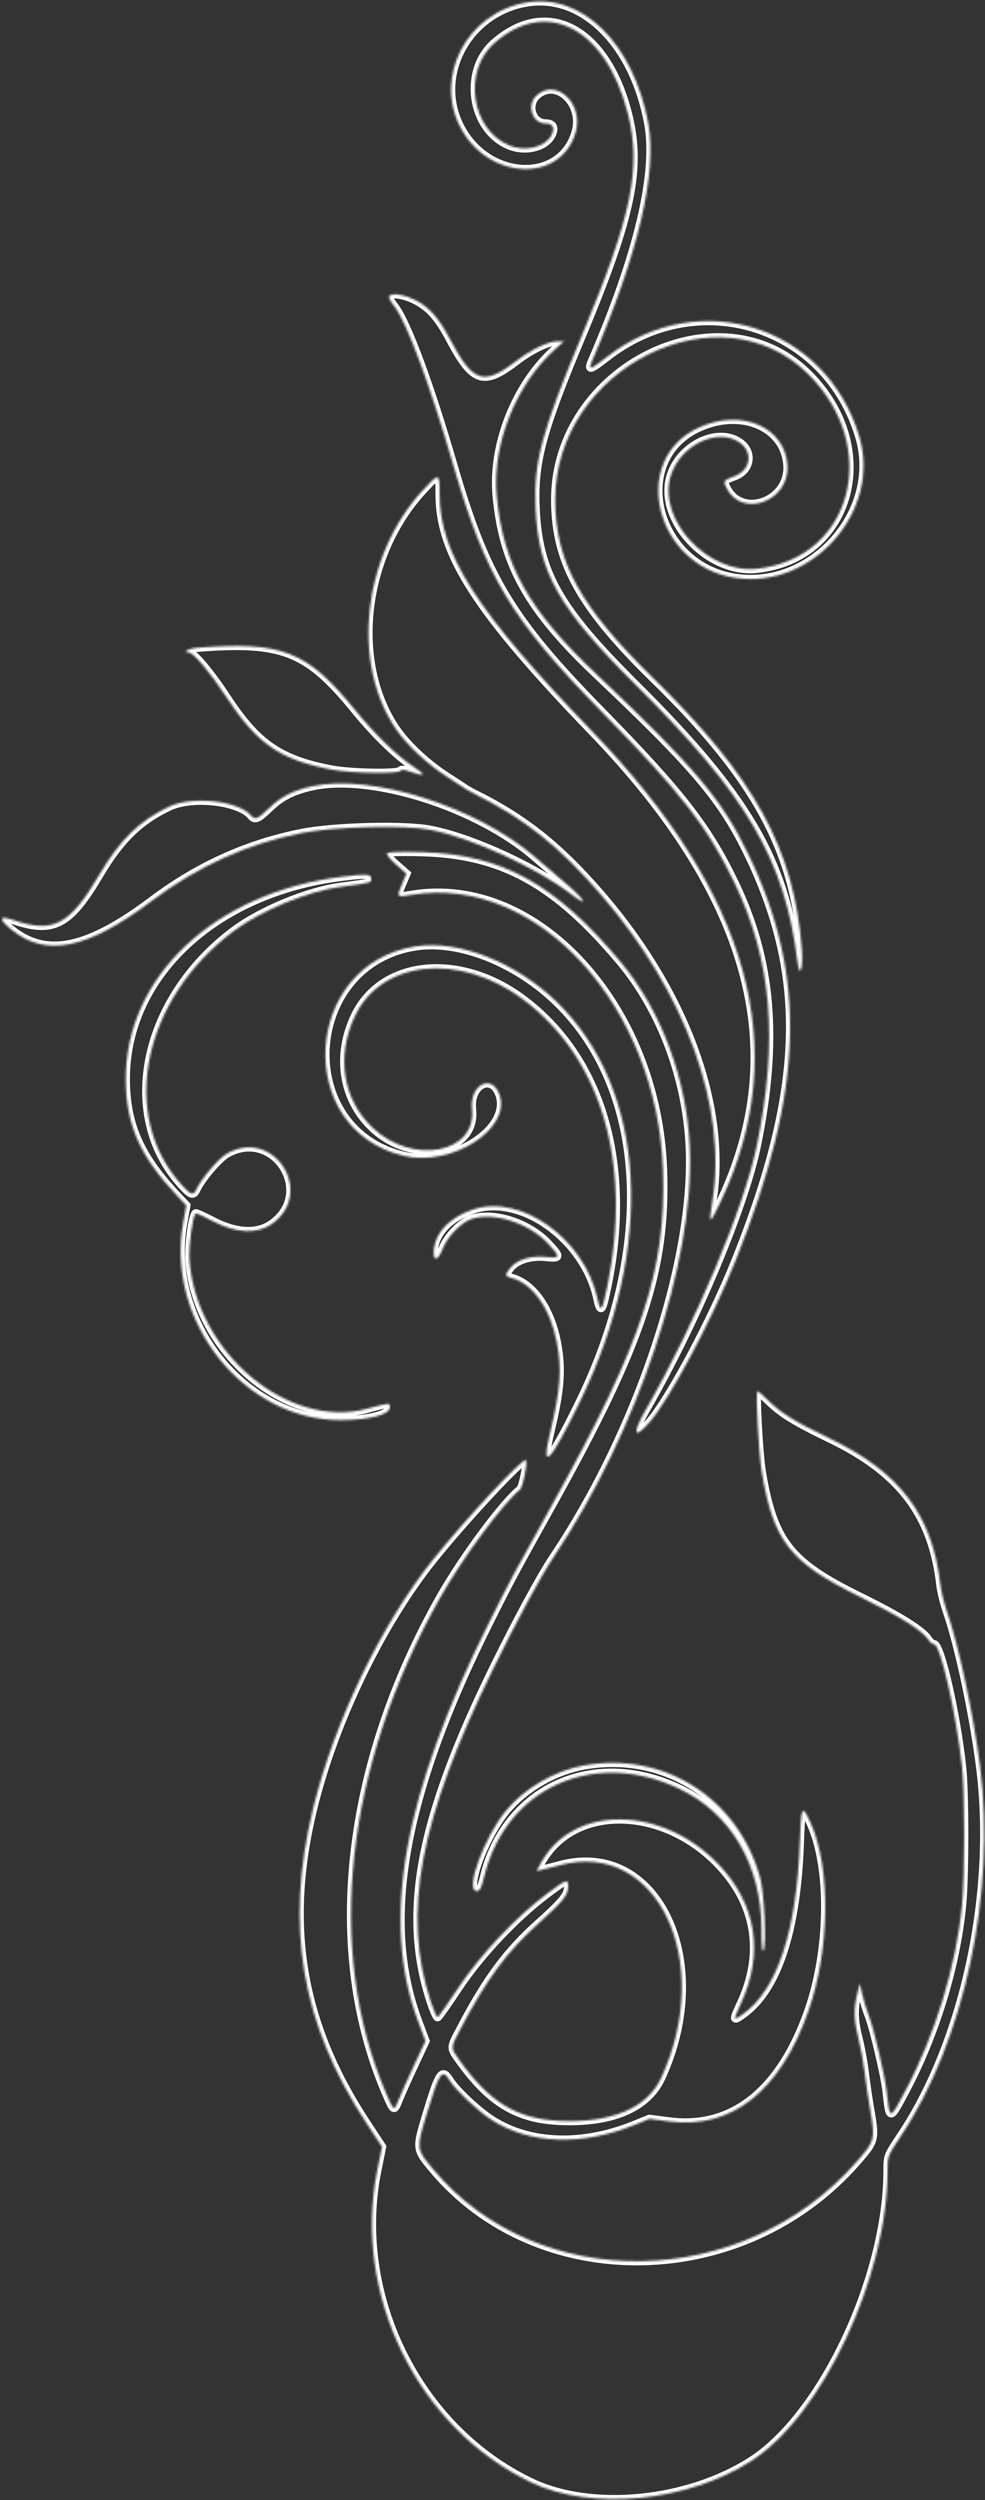 <?xml version="1.0" encoding="UTF-8"?> <svg xmlns="http://www.w3.org/2000/svg" width="475" height="1205" viewBox="0 0 475 1205" fill="none"><rect x="0" y="0" width="475" height="1205" fill="#333333" stroke="none"/> <mask id="path-1-inside-1_108_25" fill="white"> <path d="M222.155 61.623C209.002 36.878 225.273 6 254 1.191C280.81 -3.297 305.356 20.985 312.567 59.128C317.08 83.001 307.85 122.221 285.593 173.75C283.439 178.737 284.364 178.505 292.817 171.937C337.094 137.534 398.531 157.04 414.421 210.545C425.057 246.36 391.781 284.155 354.566 278.529C315.573 272.633 303.308 221.228 337.253 205.961C357.658 196.783 378.593 205.834 379.733 224.327C380.793 241.524 358.031 250.064 350.411 235.328C348.594 231.815 348.782 231.533 354.288 229.499C361.966 226.663 363.317 217.998 356.804 213.36C346.227 205.829 328.129 214.422 323.487 229.18C316.853 250.273 341.188 276.682 364.931 274.154C410.854 269.266 425.166 215.812 390 180.526C347.289 137.669 267.615 177.08 267.742 241C267.801 270.743 279.772 292.47 315.124 327C364.014 374.754 382.961 409.285 386.671 457.394C387.412 467 385.636 472.065 384.559 463.417C378.459 414.405 360.424 383.59 306.48 330C269.327 293.091 259.613 275.933 258.264 244.827C257.303 222.678 261.216 208.101 280.504 161.978C304.832 103.804 309.564 80.738 302.627 54.128C292.006 13.386 263.58 -1.386 238.379 20.741C223.068 34.184 227.122 62.386 245.468 70.051C253.245 73.3 262.784 71.048 265.883 65.231C267.774 61.681 266.716 59.5 263.104 59.5C256.611 59.5 253.747 50.67 258.74 46.04C268.18 37.287 281.638 49.972 277.588 63.808C270.39 88.4 235.66 87.032 222.155 61.623Z"></path> <path d="M190.255 147.747C187.55 144.203 187.099 143.044 188.155 142.346C189.948 141.161 195.513 142.211 200.249 144.627C207.074 148.109 211.475 153.081 217.078 163.64C228.166 184.538 233.181 186.128 249.209 173.827C256.245 168.428 264.436 164.523 268.753 164.51L272.006 164.5L267.783 168.25C248.877 185.04 237.205 214.258 239.519 239C242.624 272.19 254.759 293.874 287.646 325C335.296 370.097 348.172 385.37 360.998 412C389.464 471.104 387.74 525.203 354.768 607.5C343.151 636.497 322.77 674.697 313.02 685.75C305.624 694.134 304.793 691.034 311.37 679.598C335.403 637.811 358.886 581.984 364.985 552.137C375.438 500.992 372.195 462.871 354.212 425.5C341.283 398.632 328.405 382.055 290.104 342.98C246.504 298.5 234.282 278.177 218.541 223.988C207.337 185.42 196.297 155.663 190.255 147.747Z"></path> <path d="M190.916 351.354C169.069 319.311 174.863 267.784 203.844 236.375C211.859 227.688 212 227.721 212 238.27C212 267.03 230.006 295.001 285.535 352.5C361.656 431.322 382.139 505.539 347.882 578.411C342.091 590.728 341.618 590.788 343.538 578.959C350.837 533.991 330.806 478.731 290.09 431.518C270.097 408.333 253.232 394.818 229.527 382.983C227.342 381.892 225.092 380.658 224.527 380.24C223.962 379.821 219.92 377.183 215.545 374.376C206.005 368.256 196.176 359.068 190.916 351.354Z"></path> <path d="M90.994 314.5C87.608 314.5 90.854 312.542 94.75 312.235C135.984 308.984 147.903 313.634 171.033 342C180.766 353.937 191.454 364.333 199.185 369.385C205.756 373.678 205.304 374.577 197.889 371.961C195.062 370.963 193.404 370.787 193.18 371.461C192.637 373.088 169.408 372.725 160.011 370.943C135.101 366.217 124.042 358.622 109.247 336.077C101.322 324 93.285 314.5 90.994 314.5Z"></path> <path d="M129.87 389.439C135.619 383.897 141.298 381.02 150.5 378.985C179.029 372.679 230.177 388.931 258.066 413.164C261.127 415.824 267.851 421.571 273.008 425.936C282.316 433.815 284.312 437.778 275.636 431.156C258.262 417.894 227.177 403.68 207.332 399.923C194.826 397.556 161.208 398.412 145.53 401.498C119.402 406.64 95.547 417.396 73.5 433.973C41.974 457.679 22.178 461.72 5.307 447.896C-0.854 442.847 -0.487 441.098 6.25 443.408C25.65 450.061 33.51 445.97 47.801 421.784C57.958 404.597 67.373 395.425 81.782 388.686C92.865 383.501 115.213 386.027 121.108 393.13C122.955 395.355 124.334 394.774 129.87 389.439Z"></path> <path d="M190.993 416.712C188.239 414.303 186.272 411.869 186.621 411.304C187.035 410.634 193.059 410.441 203.879 410.75C242.095 411.843 267.801 426.076 299.154 463.5C319.042 487.239 331.395 520.581 332.684 554C334.784 608.402 307.429 690.176 266.948 750.51C260.845 759.607 249.438 780.675 237.987 804C202.245 876.806 193.688 922.262 207.719 964.785C209.132 969.067 210.635 972.442 211.059 972.285C211.483 972.128 216.011 965.7 221.123 958C231.607 942.205 248.84 923.946 263.843 912.735C273.295 905.672 274.002 905.429 273.995 909.25C273.987 913.372 271.535 916.441 260 926.764C244.451 940.68 234.766 953.735 222.114 977.835C217.151 987.287 217.171 986.841 221.435 992.838C235.943 1013.24 249.184 1021.3 269.768 1022.24C294.848 1023.38 312.126 1016.1 318.853 1001.53C344.871 945.213 316.857 886.463 269.962 899.004C266.408 899.954 262.422 900.97 261.105 901.26L258.71 901.789L261.105 897.51C276.753 869.559 319.524 870.212 346.695 898.816C364.696 917.766 368.493 941.379 357.403 965.409C353.411 974.057 353.444 974.268 358.254 970.846C374.785 959.084 384.15 930.911 385.696 888.284C386.36 869.977 386.712 869.354 390.998 878.886C400.729 900.524 400.197 939.939 389.776 969.48C376.236 1007.86 352.91 1026.36 322.885 1022.53L313.131 1021.29L305.786 1024.26C280.616 1034.42 255.469 1033.54 237.202 1021.85C230.564 1017.61 219.78 1007.5 216.878 1002.8C213.136 996.748 211.875 998.613 205.588 1019.5C200.694 1035.77 200.704 1035.85 208.843 1045.56C259.534 1106.09 358.426 1104.37 413.074 1042C422.062 1031.74 422.149 1031.4 419.549 1016.38C418.751 1011.77 417.603 1003.95 416.998 999C416.393 994.05 415.021 986.55 413.949 982.333C411.762 973.732 411.625 968.334 413.406 961L414.621 956L415.781 961.162C416.419 964 417.871 968.725 419.008 971.662C421.383 977.797 426.717 1000.48 427.542 1007.95C429.106 1022.11 428.965 1022.11 436.387 1008.21C450.965 980.925 461.128 947.697 463.957 918.076C465.309 903.922 465.3 864.171 463.942 851.711C461.118 825.793 453.519 792.5 450.428 792.5C449.652 792.5 448.451 791.566 447.758 790.424C445.132 786.09 434.176 779.21 414.4 769.475C380.868 752.968 372.952 742.873 367.369 709.5C365.872 700.546 364.267 670.5 365.286 670.5C365.614 670.5 367.957 672.546 370.494 675.046C376.723 681.187 383.212 685.193 400.237 693.407C434.102 709.746 449.573 730.199 453.482 763.799C453.853 766.989 455.271 772.789 456.634 776.689C462.265 792.808 469.336 825.784 472.628 851.276C480.456 911.905 465.074 983.659 434.402 1029.59C428.031 1039.12 428 1039.21 428 1046.28C428 1097.14 396.647 1164.02 362.482 1186.03C331.571 1205.95 285.276 1210.47 256.001 1196.43C201.337 1170.22 169.771 1106.02 181.974 1045.87L184.232 1034.74L176.739 1023.37C145.18 975.478 137.182 928.252 151.027 871.553C161.164 830.041 183.794 783.055 208.611 751.994C224.063 732.653 252.257 702.424 253.595 703.762C254.586 704.753 252.171 716.879 250.759 718C242.672 724.422 223.068 750.912 212.275 770C166.303 851.308 156.582 940.134 186.135 1008.86C190.007 1017.86 189.96 1017.84 192.398 1011.75C193.442 1009.14 196.745 1001.77 199.738 995.377L205.179 983.755L201.577 974.137C183.456 925.756 194.401 864.758 236.141 781.5C246.626 760.586 246.811 760.242 266.97 724C309.741 647.105 321.34 611.941 319.728 564.054C317.064 484.908 258.973 421.295 198.5 431.302C191.089 432.529 191.144 432.588 193.811 426.274L196 421.093L190.993 416.712Z"></path> <path d="M60.655 520.5C60.372 470.838 103.383 430.303 164.5 422.632C176.702 421.1 179 421.23 179 423.455C179 425.557 179.597 425.396 164 427.496C148.371 429.601 125.963 438.837 112.931 448.545C68.645 481.536 57.084 537.814 87.725 571.25C92.167 576.097 93.261 576.41 94.714 573.25C97.038 568.196 105.456 558.32 109.345 556.085C132.096 543.007 152.465 575.125 130.899 590.07C123.943 594.89 113.891 594.405 102.957 588.721C98.429 586.367 94.551 584.616 94.339 584.828C92.79 586.376 90.879 600.982 91.371 607.5C94.742 652.113 139.085 689.142 177.001 679.006C188.084 676.043 188 676.048 188 678.262C188 681.862 178.171 684.439 164.299 684.476C117.835 684.599 79.803 637.059 88.318 589.5L89.84 581L85.576 576.5C67.562 557.491 60.778 542.248 60.655 520.5Z"></path> <path d="M194.741 557.115C141.179 544.514 145.739 464.562 200.5 456.134C221.245 452.941 248.677 463.75 268.451 482.909C311.956 525.059 316.274 600.79 279.462 676C265.023 705.5 260.63 709.875 265.405 690C270.267 669.764 270.988 659.839 268.53 646.994C265.397 630.618 256.793 618.494 246.465 615.902C243.477 615.152 243.415 614.513 246.011 611.213C249.142 607.233 255.896 605.1 263.014 605.844C270.33 606.608 270.461 605.976 264.341 599.433C255.029 589.479 238.081 584.008 227.436 587.521C222.421 589.176 215.712 596.068 213.514 601.824C211.103 608.137 208.544 608.237 209.248 601.989C210.184 593.692 217.283 586.56 228.224 582.926C251.248 575.278 281.852 597.193 288.074 625.783C289.673 633.126 290.343 632.317 292.871 619.993C305.042 560.649 289.983 509.658 251.961 481.471C221.467 458.865 183.962 462.73 171.109 489.803C161.983 509.027 165.319 530 179.662 543.565C198.909 561.767 229.938 555.957 227.614 534.586C226.324 522.732 237.418 517.147 240.956 527.868C246.393 544.341 217.68 562.511 194.741 557.115Z"></path> <path d="M243.799 873C252.767 862.008 267.225 853.545 281.454 850.961C320.172 843.927 355.973 866.683 366.566 905.061C368.535 912.195 369.736 937.363 368.235 940.045C367.507 941.346 367.214 938.357 367.193 929.428C367.123 898.89 352.366 873.909 327.415 862.091C286.314 842.623 243.989 861.701 233.522 904.412C232.131 910.087 231.407 911.5 229.892 911.5C224.043 911.5 233.302 885.866 243.799 873Z"></path> </mask> <path d="M222.155 61.623C209.002 36.878 225.273 6 254 1.191C280.81 -3.297 305.356 20.985 312.567 59.128C317.08 83.001 307.85 122.221 285.593 173.75C283.439 178.737 284.364 178.505 292.817 171.937C337.094 137.534 398.531 157.04 414.421 210.545C425.057 246.36 391.781 284.155 354.566 278.529C315.573 272.633 303.308 221.228 337.253 205.961C357.658 196.783 378.593 205.834 379.733 224.327C380.793 241.524 358.031 250.064 350.411 235.328C348.594 231.815 348.782 231.533 354.288 229.499C361.966 226.663 363.317 217.998 356.804 213.36C346.227 205.829 328.129 214.422 323.487 229.18C316.853 250.273 341.188 276.682 364.931 274.154C410.854 269.266 425.166 215.812 390 180.526C347.289 137.669 267.615 177.08 267.742 241C267.801 270.743 279.772 292.47 315.124 327C364.014 374.754 382.961 409.285 386.671 457.394C387.412 467 385.636 472.065 384.559 463.417C378.459 414.405 360.424 383.59 306.48 330C269.327 293.091 259.613 275.933 258.264 244.827C257.303 222.678 261.216 208.101 280.504 161.978C304.832 103.804 309.564 80.738 302.627 54.128C292.006 13.386 263.58 -1.386 238.379 20.741C223.068 34.184 227.122 62.386 245.468 70.051C253.245 73.3 262.784 71.048 265.883 65.231C267.774 61.681 266.716 59.5 263.104 59.5C256.611 59.5 253.747 50.67 258.74 46.04C268.18 37.287 281.638 49.972 277.588 63.808C270.39 88.4 235.66 87.032 222.155 61.623Z" stroke="white" stroke-width="4" mask="url(#path-1-inside-1_108_25)"></path> <path d="M190.255 147.747C187.55 144.203 187.099 143.044 188.155 142.346C189.948 141.161 195.513 142.211 200.249 144.627C207.074 148.109 211.475 153.081 217.078 163.64C228.166 184.538 233.181 186.128 249.209 173.827C256.245 168.428 264.436 164.523 268.753 164.51L272.006 164.5L267.783 168.25C248.877 185.04 237.205 214.258 239.519 239C242.624 272.19 254.759 293.874 287.646 325C335.296 370.097 348.172 385.37 360.998 412C389.464 471.104 387.74 525.203 354.768 607.5C343.151 636.497 322.77 674.697 313.02 685.75C305.624 694.134 304.793 691.034 311.37 679.598C335.403 637.811 358.886 581.984 364.985 552.137C375.438 500.992 372.195 462.871 354.212 425.5C341.283 398.632 328.405 382.055 290.104 342.98C246.504 298.5 234.282 278.177 218.541 223.988C207.337 185.42 196.297 155.663 190.255 147.747Z" stroke="white" stroke-width="4" mask="url(#path-1-inside-1_108_25)"></path> <path d="M190.916 351.354C169.069 319.311 174.863 267.784 203.844 236.375C211.859 227.688 212 227.721 212 238.27C212 267.03 230.006 295.001 285.535 352.5C361.656 431.322 382.139 505.539 347.882 578.411C342.091 590.728 341.618 590.788 343.538 578.959C350.837 533.991 330.806 478.731 290.09 431.518C270.097 408.333 253.232 394.818 229.527 382.983C227.342 381.892 225.092 380.658 224.527 380.24C223.962 379.821 219.92 377.183 215.545 374.376C206.005 368.256 196.176 359.068 190.916 351.354Z" stroke="white" stroke-width="4" mask="url(#path-1-inside-1_108_25)"></path> <path d="M90.994 314.5C87.608 314.5 90.854 312.542 94.75 312.235C135.984 308.984 147.903 313.634 171.033 342C180.766 353.937 191.454 364.333 199.185 369.385C205.756 373.678 205.304 374.577 197.889 371.961C195.062 370.963 193.404 370.787 193.18 371.461C192.637 373.088 169.408 372.725 160.011 370.943C135.101 366.217 124.042 358.622 109.247 336.077C101.322 324 93.285 314.5 90.994 314.5Z" stroke="white" stroke-width="4" mask="url(#path-1-inside-1_108_25)"></path> <path d="M129.87 389.439C135.619 383.897 141.298 381.02 150.5 378.985C179.029 372.679 230.177 388.931 258.066 413.164C261.127 415.824 267.851 421.571 273.008 425.936C282.316 433.815 284.312 437.778 275.636 431.156C258.262 417.894 227.177 403.68 207.332 399.923C194.826 397.556 161.208 398.412 145.53 401.498C119.402 406.64 95.547 417.396 73.5 433.973C41.974 457.679 22.178 461.72 5.307 447.896C-0.854 442.847 -0.487 441.098 6.25 443.408C25.65 450.061 33.51 445.97 47.801 421.784C57.958 404.597 67.373 395.425 81.782 388.686C92.865 383.501 115.213 386.027 121.108 393.13C122.955 395.355 124.334 394.774 129.87 389.439Z" stroke="white" stroke-width="4" mask="url(#path-1-inside-1_108_25)"></path> <path d="M190.993 416.712C188.239 414.303 186.272 411.869 186.621 411.304C187.035 410.634 193.059 410.441 203.879 410.75C242.095 411.843 267.801 426.076 299.154 463.5C319.042 487.239 331.395 520.581 332.684 554C334.784 608.402 307.429 690.176 266.948 750.51C260.845 759.607 249.438 780.675 237.987 804C202.245 876.806 193.688 922.262 207.719 964.785C209.132 969.067 210.635 972.442 211.059 972.285C211.483 972.128 216.011 965.7 221.123 958C231.607 942.205 248.84 923.946 263.843 912.735C273.295 905.672 274.002 905.429 273.995 909.25C273.987 913.372 271.535 916.441 260 926.764C244.451 940.68 234.766 953.735 222.114 977.835C217.151 987.287 217.171 986.841 221.435 992.838C235.943 1013.24 249.184 1021.3 269.768 1022.24C294.848 1023.38 312.126 1016.1 318.853 1001.53C344.871 945.213 316.857 886.463 269.962 899.004C266.408 899.954 262.422 900.97 261.105 901.26L258.71 901.789L261.105 897.51C276.753 869.559 319.524 870.212 346.695 898.816C364.696 917.766 368.493 941.379 357.403 965.409C353.411 974.057 353.444 974.268 358.254 970.846C374.785 959.084 384.15 930.911 385.696 888.284C386.36 869.977 386.712 869.354 390.998 878.886C400.729 900.524 400.197 939.939 389.776 969.48C376.236 1007.86 352.91 1026.36 322.885 1022.53L313.131 1021.29L305.786 1024.26C280.616 1034.42 255.469 1033.54 237.202 1021.85C230.564 1017.61 219.78 1007.5 216.878 1002.8C213.136 996.748 211.875 998.613 205.588 1019.5C200.694 1035.77 200.704 1035.85 208.843 1045.56C259.534 1106.09 358.426 1104.37 413.074 1042C422.062 1031.74 422.149 1031.4 419.549 1016.38C418.751 1011.77 417.603 1003.95 416.998 999C416.393 994.05 415.021 986.55 413.949 982.333C411.762 973.732 411.625 968.334 413.406 961L414.621 956L415.781 961.162C416.419 964 417.871 968.725 419.008 971.662C421.383 977.797 426.717 1000.48 427.542 1007.95C429.106 1022.11 428.965 1022.11 436.387 1008.21C450.965 980.925 461.128 947.697 463.957 918.076C465.309 903.922 465.3 864.171 463.942 851.711C461.118 825.793 453.519 792.5 450.428 792.5C449.652 792.5 448.451 791.566 447.758 790.424C445.132 786.09 434.176 779.21 414.4 769.475C380.868 752.968 372.952 742.873 367.369 709.5C365.872 700.546 364.267 670.5 365.286 670.5C365.614 670.5 367.957 672.546 370.494 675.046C376.723 681.187 383.212 685.193 400.237 693.407C434.102 709.746 449.573 730.199 453.482 763.799C453.853 766.989 455.271 772.789 456.634 776.689C462.265 792.808 469.336 825.784 472.628 851.276C480.456 911.905 465.074 983.659 434.402 1029.59C428.031 1039.12 428 1039.21 428 1046.28C428 1097.14 396.647 1164.02 362.482 1186.03C331.571 1205.95 285.276 1210.47 256.001 1196.43C201.337 1170.22 169.771 1106.02 181.974 1045.87L184.232 1034.74L176.739 1023.37C145.18 975.478 137.182 928.252 151.027 871.553C161.164 830.041 183.794 783.055 208.611 751.994C224.063 732.653 252.257 702.424 253.595 703.762C254.586 704.753 252.171 716.879 250.759 718C242.672 724.422 223.068 750.912 212.275 770C166.303 851.308 156.582 940.134 186.135 1008.86C190.007 1017.86 189.96 1017.84 192.398 1011.75C193.442 1009.14 196.745 1001.77 199.738 995.377L205.179 983.755L201.577 974.137C183.456 925.756 194.401 864.758 236.141 781.5C246.626 760.586 246.811 760.242 266.97 724C309.741 647.105 321.34 611.941 319.728 564.054C317.064 484.908 258.973 421.295 198.5 431.302C191.089 432.529 191.144 432.588 193.811 426.274L196 421.093L190.993 416.712Z" stroke="white" stroke-width="4" mask="url(#path-1-inside-1_108_25)"></path> <path d="M60.655 520.5C60.372 470.838 103.383 430.303 164.5 422.632C176.702 421.1 179 421.23 179 423.455C179 425.557 179.597 425.396 164 427.496C148.371 429.601 125.963 438.837 112.931 448.545C68.645 481.536 57.084 537.814 87.725 571.25C92.167 576.097 93.261 576.41 94.714 573.25C97.038 568.196 105.456 558.32 109.345 556.085C132.096 543.007 152.465 575.125 130.899 590.07C123.943 594.89 113.891 594.405 102.957 588.721C98.429 586.367 94.551 584.616 94.339 584.828C92.79 586.376 90.879 600.982 91.371 607.5C94.742 652.113 139.085 689.142 177.001 679.006C188.084 676.043 188 676.048 188 678.262C188 681.862 178.171 684.439 164.299 684.476C117.835 684.599 79.803 637.059 88.318 589.5L89.84 581L85.576 576.5C67.562 557.491 60.778 542.248 60.655 520.5Z" stroke="white" stroke-width="4" mask="url(#path-1-inside-1_108_25)"></path> <path d="M194.741 557.115C141.179 544.514 145.739 464.562 200.5 456.134C221.245 452.941 248.677 463.75 268.451 482.909C311.956 525.059 316.274 600.79 279.462 676C265.023 705.5 260.63 709.875 265.405 690C270.267 669.764 270.988 659.839 268.53 646.994C265.397 630.618 256.793 618.494 246.465 615.902C243.477 615.152 243.415 614.513 246.011 611.213C249.142 607.233 255.896 605.1 263.014 605.844C270.33 606.608 270.461 605.976 264.341 599.433C255.029 589.479 238.081 584.008 227.436 587.521C222.421 589.176 215.712 596.068 213.514 601.824C211.103 608.137 208.544 608.237 209.248 601.989C210.184 593.692 217.283 586.56 228.224 582.926C251.248 575.278 281.852 597.193 288.074 625.783C289.673 633.126 290.343 632.317 292.871 619.993C305.042 560.649 289.983 509.658 251.961 481.471C221.467 458.865 183.962 462.73 171.109 489.803C161.983 509.027 165.319 530 179.662 543.565C198.909 561.767 229.938 555.957 227.614 534.586C226.324 522.732 237.418 517.147 240.956 527.868C246.393 544.341 217.68 562.511 194.741 557.115Z" stroke="white" stroke-width="4" mask="url(#path-1-inside-1_108_25)"></path> <path d="M243.799 873C252.767 862.008 267.225 853.545 281.454 850.961C320.172 843.927 355.973 866.683 366.566 905.061C368.535 912.195 369.736 937.363 368.235 940.045C367.507 941.346 367.214 938.357 367.193 929.428C367.123 898.89 352.366 873.909 327.415 862.091C286.314 842.623 243.989 861.701 233.522 904.412C232.131 910.087 231.407 911.5 229.892 911.5C224.043 911.5 233.302 885.866 243.799 873Z" stroke="white" stroke-width="4" mask="url(#path-1-inside-1_108_25)"></path> </svg> 